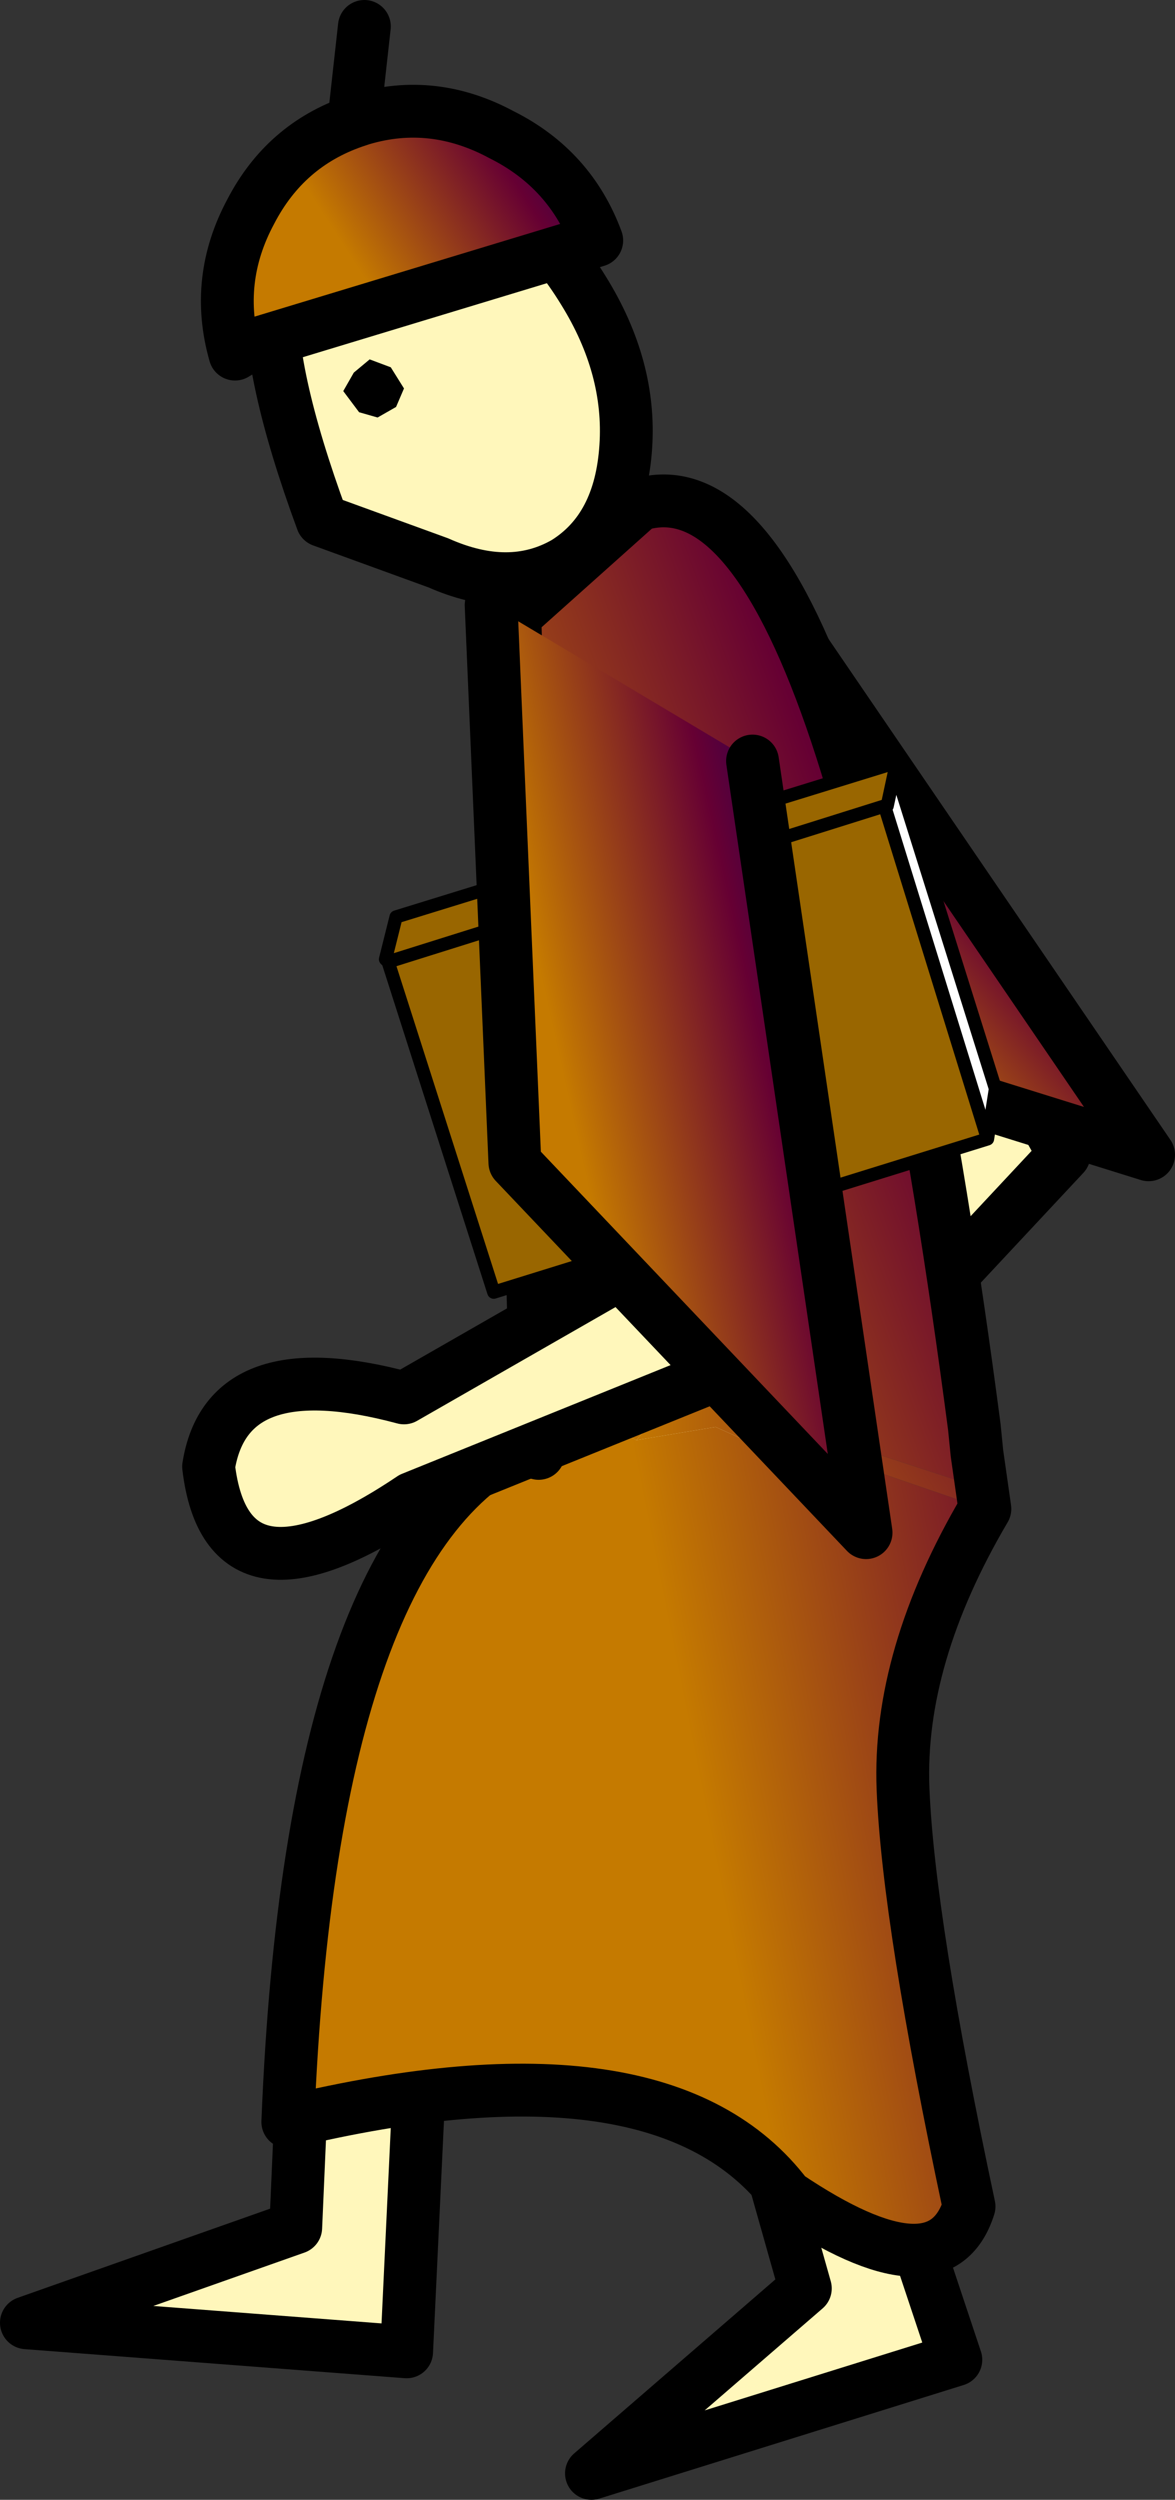 <?xml version="1.0" encoding="UTF-8" standalone="no"?>
<svg xmlns:xlink="http://www.w3.org/1999/xlink" height="47.3px" width="22.25px" xmlns="http://www.w3.org/2000/svg">
  <rect width="100%" height="100%" fill="#333333" stroke="none"/>
  <g transform="matrix(1.0, 0.0, 0.0, 1.0, 56.7, 42.2)">
    <path d="M-42.1 -1.2 L-40.6 -3.55 -38.6 2.45 -45.5 4.6 -41.45 1.1 -42.1 -1.2" fill="#fff7bb" fill-rule="evenodd" stroke="none"/>
    <path d="M-42.1 -1.2 L-41.45 1.1 -45.5 4.6 -38.6 2.45 -40.6 -3.55 -42.1 -1.2 Z" fill="none" stroke="#000000" stroke-linecap="round" stroke-linejoin="round" stroke-width="1.0"/>
    <path d="M-51.1 -0.05 L-51.0 -2.35 -48.7 -4.05 -49.0 2.3 -56.2 1.75 -51.1 -0.05" fill="#fff7bb" fill-rule="evenodd" stroke="none"/>
    <path d="M-51.1 -0.05 L-56.2 1.75 -49.0 2.3 -48.7 -4.05 -51.0 -2.35 -51.1 -0.05 Z" fill="none" stroke="#000000" stroke-linecap="round" stroke-linejoin="round" stroke-width="1.0"/>
    <path d="M-46.0 -31.55 Q-47.05 -30.95 -48.4 -31.55 L-50.6 -32.35 Q-51.65 -35.2 -51.55 -36.7 -51.5 -38.2 -50.45 -38.85 -49.4 -39.45 -48.0 -38.85 -46.6 -38.25 -45.65 -36.7 -44.75 -35.25 -44.85 -33.75 -44.95 -32.2 -46.0 -31.55" fill="#fff7bb" fill-rule="evenodd" stroke="none"/>
    <path d="M-46.0 -31.55 Q-47.05 -30.95 -48.4 -31.55 L-50.6 -32.35 Q-51.65 -35.2 -51.55 -36.7 -51.5 -38.2 -50.45 -38.85 -49.4 -39.45 -48.0 -38.85 -46.6 -38.25 -45.65 -36.7 -44.75 -35.25 -44.85 -33.75 -44.95 -32.2 -46.0 -31.55 Z" fill="none" stroke="#000000" stroke-linecap="round" stroke-linejoin="round" stroke-width="1.0"/>
    <path d="M-50.0 -39.9 L-49.85 -39.95 Q-48.5 -40.35 -47.2 -39.65 -45.9 -39.0 -45.4 -37.65 L-52.0 -35.65 -52.25 -35.5 Q-52.65 -36.9 -51.95 -38.2 -51.3 -39.45 -50.0 -39.9" fill="url(#gradient0)" fill-rule="evenodd" stroke="none"/>
    <path d="M-50.0 -35.15 L-49.7 -35.4 -49.3 -35.25 -49.05 -34.85 -49.2 -34.5 -49.55 -34.3 -49.9 -34.4 -50.2 -34.8 -50.0 -35.15" fill="#000000" fill-rule="evenodd" stroke="none"/>
    <path d="M-50.0 -39.9 L-49.85 -39.95 Q-48.5 -40.35 -47.2 -39.65 -45.9 -39.0 -45.4 -37.65 L-52.0 -35.65 -52.25 -35.5 Q-52.65 -36.9 -51.95 -38.2 -51.3 -39.45 -50.0 -39.9 L-49.8 -41.7" fill="none" stroke="#000000" stroke-linecap="round" stroke-linejoin="round" stroke-width="1.0"/>
    <path d="M-36.55 -20.35 L-41.55 -15.0 Q-43.7 -11.4 -45.25 -13.95 -45.9 -16.05 -42.45 -16.65 L-39.3 -20.45 -42.9 -26.85 -41.45 -29.1 -36.55 -20.35" fill="#fff7bb" fill-rule="evenodd" stroke="none"/>
    <path d="M-36.55 -20.35 L-41.55 -15.0 Q-43.7 -11.4 -45.25 -13.95 -45.9 -16.05 -42.45 -16.65 L-39.3 -20.45 -42.9 -26.85 -41.45 -29.1 -36.55 -20.35 Z" fill="none" stroke="#000000" stroke-linecap="round" stroke-linejoin="round" stroke-width="1.0"/>
    <path d="M-46.05 -31.05 L-42.6 -31.55 -34.95 -20.35 -42.65 -22.75 -46.05 -31.05" fill="url(#gradient1)" fill-rule="evenodd" stroke="none"/>
    <path d="M-42.6 -31.55 L-34.95 -20.35 -42.65 -22.75 -46.05 -31.05" fill="none" stroke="#000000" stroke-linecap="round" stroke-linejoin="round" stroke-width="1.0"/>
    <path d="M-46.6 -15.0 L-46.75 -15.55 -46.55 -15.6 -46.5 -14.9 -46.55 -15.6 -44.7 -15.4 -45.2 -15.25 -46.1 -15.0 -46.5 -14.9 -46.55 -14.9 -46.6 -15.0 M-38.2 -14.7 L-38.1 -14.7 -38.15 -14.65 -38.05 -13.65 -38.2 -14.7 -38.05 -13.65 -41.55 -14.85 -42.05 -15.1 -41.05 -15.0 -38.45 -14.15 -38.35 -14.75 -38.2 -14.7" fill="url(#gradient2)" fill-rule="evenodd" stroke="none"/>
    <path d="M-46.55 -15.6 L-46.95 -30.55 -44.6 -32.65 Q-40.7 -33.85 -38.25 -15.2 L-38.35 -14.75 -38.45 -14.15 -41.05 -15.0 -42.05 -15.1 -41.55 -14.85 -42.15 -14.75 -43.6 -16.2 -44.65 -14.95 -45.2 -15.25 -44.7 -15.4 -46.55 -15.6 M-46.1 -15.0 L-46.5 -14.7 -46.5 -14.9 -46.1 -15.0 M-37.9 -16.05 L-37.9 -15.95 -37.95 -16.05 -37.9 -16.05 M-37.9 -15.5 L-37.95 -15.55 -37.9 -15.9 -37.9 -15.75 -37.9 -15.5 -37.85 -15.25 -37.85 -15.2 -37.9 -15.2 -38.0 -15.2 -37.95 -15.45 -37.9 -15.5" fill="url(#gradient3)" fill-rule="evenodd" stroke="none"/>
    <path d="M-38.05 -13.65 Q-39.7 -10.85 -39.6 -8.35 -39.5 -5.85 -38.35 -0.45 -38.9 1.3 -41.8 -0.65 -44.15 -3.75 -51.25 -2.05 -50.8 -13.25 -46.6 -15.0 L-46.55 -14.9 -46.5 -14.9 -46.5 -14.7 -46.1 -15.0 -45.2 -15.25 -44.65 -14.95 -43.15 -15.2 -42.15 -14.75 -41.55 -14.85 -38.05 -13.65" fill="url(#gradient4)" fill-rule="evenodd" stroke="none"/>
    <path d="M-44.65 -14.95 L-43.6 -16.2 -42.15 -14.75 -43.15 -15.2 -44.65 -14.95" fill="url(#gradient5)" fill-rule="evenodd" stroke="none"/>
    <path d="M-46.55 -15.6 L-46.95 -30.55 -44.6 -32.65 Q-40.7 -33.85 -38.25 -15.2 L-38.2 -14.7 -38.05 -13.65 Q-39.7 -10.85 -39.6 -8.35 -39.5 -5.85 -38.35 -0.45 -38.9 1.3 -41.8 -0.65 -44.15 -3.75 -51.25 -2.05 -50.8 -13.25 -46.6 -15.0 M-46.5 -14.9 L-46.55 -15.6 M-46.5 -14.7 L-46.5 -14.9" fill="none" stroke="#000000" stroke-linecap="round" stroke-linejoin="round" stroke-width="1.0"/>
    <path d="M-49.05 -15.75 L-43.9 -18.7 -43.8 -18.7 -42.1 -16.6 -48.9 -13.85 Q-52.4 -11.5 -52.75 -14.45 -52.4 -16.65 -49.05 -15.75" fill="#fff7bb" fill-rule="evenodd" stroke="none"/>
    <path d="M-49.05 -15.75 L-43.9 -18.7 -43.8 -18.7 -42.1 -16.6 -48.9 -13.85 Q-52.4 -11.5 -52.75 -14.45 -52.4 -16.65 -49.05 -15.75 Z" fill="none" stroke="#000000" stroke-linecap="round" stroke-linejoin="round" stroke-width="1.0"/>
    <path d="M-38.0 -20.65 L-39.95 -26.95 -39.9 -26.95 -39.75 -27.65 -37.85 -21.6 -38.0 -20.65" fill="#ffffff" fill-rule="evenodd" stroke="none"/>
    <path d="M-39.75 -27.65 L-39.9 -26.95 -39.95 -26.95 -38.0 -20.65 -47.35 -17.75 -49.35 -24.0 -49.4 -24.05 -49.2 -24.85 -39.8 -27.75 -39.75 -27.65 M-39.95 -26.95 L-49.35 -24.0 -39.95 -26.95" fill="#996600" fill-rule="evenodd" stroke="none"/>
    <path d="M-39.75 -27.65 L-39.8 -27.75 -39.7 -27.75 -39.75 -27.65" fill="#ff0000" fill-rule="evenodd" stroke="none"/>
    <path d="M-39.75 -27.65 L-39.9 -26.95 -39.95 -26.95 -38.0 -20.65 -37.85 -21.6 -39.75 -27.65 -39.8 -27.75 -49.2 -24.85 -49.4 -24.05 -49.35 -24.0 -39.95 -26.95 M-38.0 -20.65 L-47.35 -17.75 -49.35 -24.0" fill="none" stroke="#000000" stroke-linecap="round" stroke-linejoin="round" stroke-width="0.25"/>
    <path d="M-42.45 -27.8 L-40.3 -13.2 -46.95 -20.2 -47.4 -30.75 -42.45 -27.8" fill="url(#gradient6)" fill-rule="evenodd" stroke="none"/>
    <path d="M-42.45 -27.8 L-40.3 -13.2 -46.95 -20.2 -47.4 -30.75" fill="none" stroke="#000000" stroke-linecap="round" stroke-linejoin="round" stroke-width="1.0"/>
  </g>
  <defs>
    <linearGradient gradientTransform="matrix(0.003, -0.002, 0.011, 0.017, -22.9, -0.8)" gradientUnits="userSpaceOnUse" id="gradient0" spreadMethod="pad" x1="-819.2" x2="819.2">
      <stop offset="0.0" stop-color="#c57a00"/>
      <stop offset="0.573" stop-color="#660033"/>
      <stop offset="1.0" stop-color="#000066"/>
    </linearGradient>
    <linearGradient gradientTransform="matrix(0.003, -0.002, 0.006, 0.007, -40.35, -26.85)" gradientUnits="userSpaceOnUse" id="gradient1" spreadMethod="pad" x1="-819.2" x2="819.2">
      <stop offset="0.0" stop-color="#c57a00"/>
      <stop offset="0.573" stop-color="#660033"/>
      <stop offset="1.0" stop-color="#000066"/>
    </linearGradient>
    <linearGradient gradientTransform="matrix(0.007, -0.004, 0.011, 0.018, -38.1, -16.55)" gradientUnits="userSpaceOnUse" id="gradient2" spreadMethod="pad" x1="-819.2" x2="819.2">
      <stop offset="0.0" stop-color="#c57a00"/>
      <stop offset="0.573" stop-color="#660033"/>
      <stop offset="1.0" stop-color="#000066"/>
    </linearGradient>
    <linearGradient gradientTransform="matrix(0.008, -0.003, 0.007, 0.019, -38.0, -15.9)" gradientUnits="userSpaceOnUse" id="gradient3" spreadMethod="pad" x1="-819.2" x2="819.2">
      <stop offset="0.0" stop-color="#c57a00"/>
      <stop offset="0.573" stop-color="#660033"/>
      <stop offset="1.0" stop-color="#000066"/>
    </linearGradient>
    <linearGradient gradientTransform="matrix(0.008, -0.002, 0.004, 0.02, -37.8, -14.6)" gradientUnits="userSpaceOnUse" id="gradient4" spreadMethod="pad" x1="-819.2" x2="819.2">
      <stop offset="0.0" stop-color="#c57a00"/>
      <stop offset="0.573" stop-color="#660033"/>
      <stop offset="1.0" stop-color="#000066"/>
    </linearGradient>
    <linearGradient gradientTransform="matrix(0.008, 1.0E-4, -2.0E-4, 0.021, -38.25, -14.1)" gradientUnits="userSpaceOnUse" id="gradient5" spreadMethod="pad" x1="-819.2" x2="819.2">
      <stop offset="0.0" stop-color="#c57a00"/>
      <stop offset="0.573" stop-color="#660033"/>
      <stop offset="1.0" stop-color="#000066"/>
    </linearGradient>
    <linearGradient gradientTransform="matrix(0.004, -7.0E-4, 0.002, 0.009, -42.8, -22.6)" gradientUnits="userSpaceOnUse" id="gradient6" spreadMethod="pad" x1="-819.2" x2="819.2">
      <stop offset="0.0" stop-color="#c57a00"/>
      <stop offset="0.573" stop-color="#660033"/>
      <stop offset="1.0" stop-color="#000066"/>
    </linearGradient>
  </defs>
</svg>
